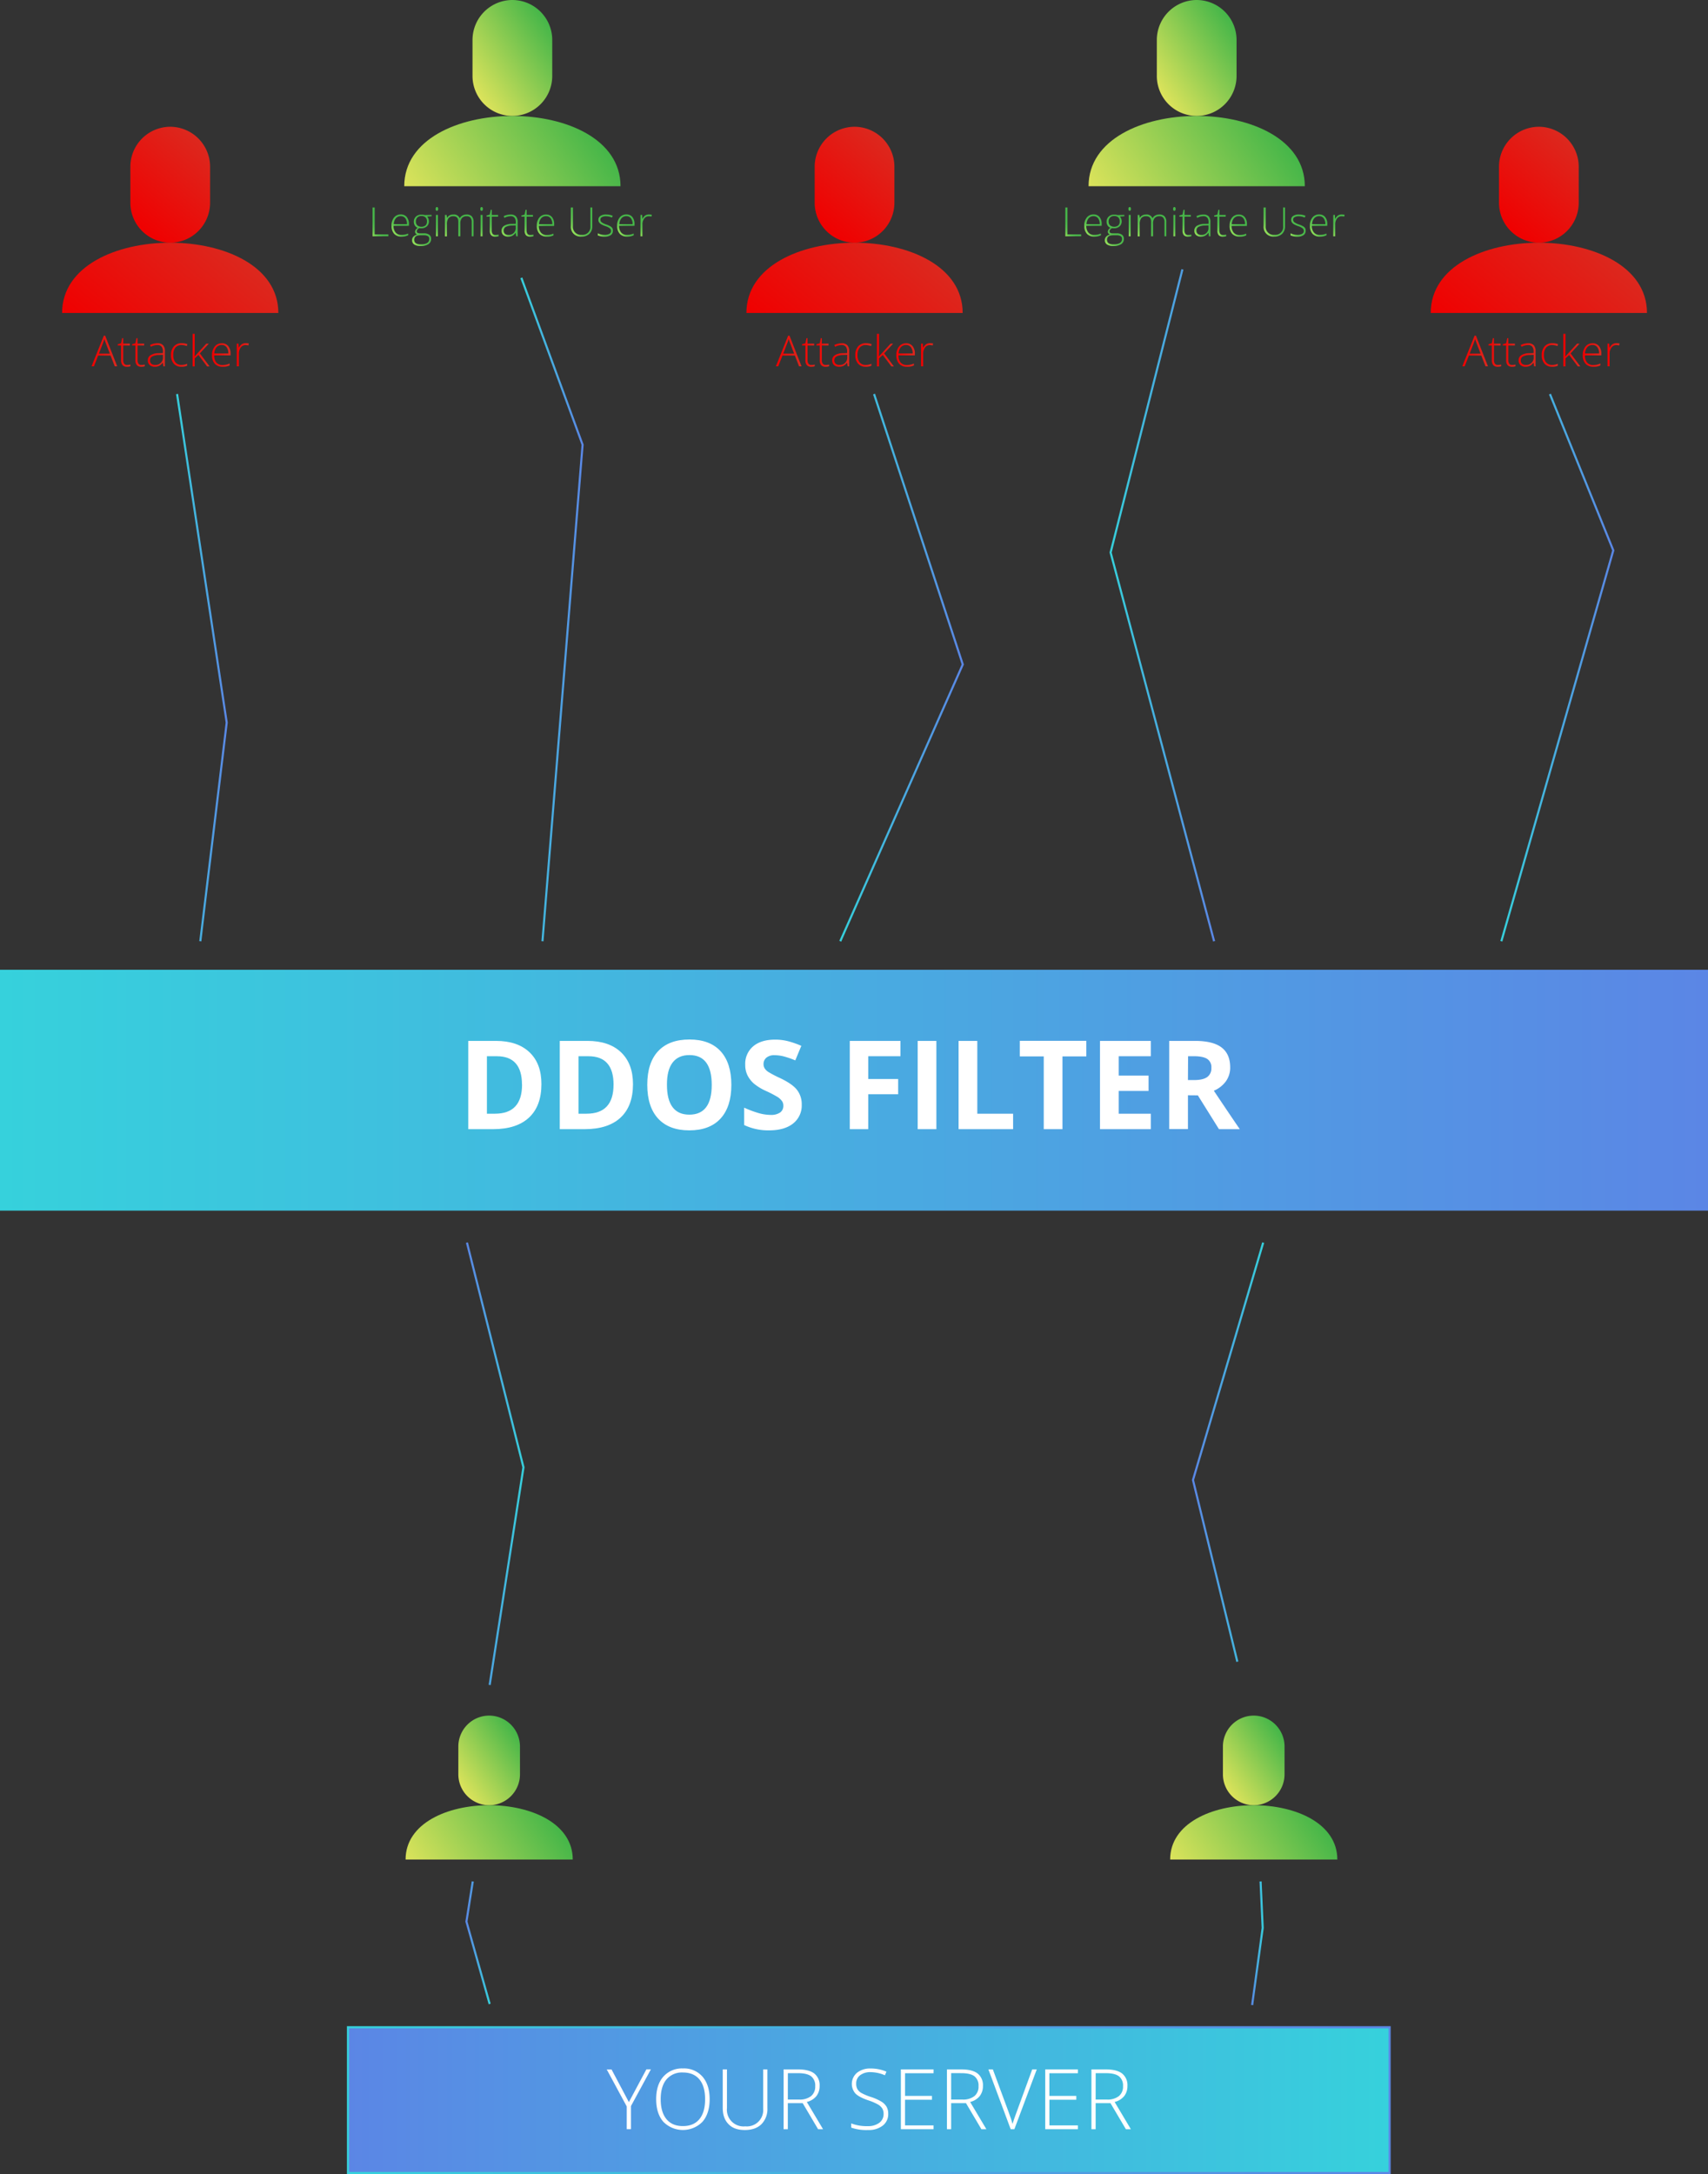 <svg id="Ebene_1" data-name="Ebene 1" xmlns="http://www.w3.org/2000/svg" xmlns:xlink="http://www.w3.org/1999/xlink" viewBox="0 0 808.68 1029"><rect x="0" y="0" width="808.68" height="1029" fill="#333333" stroke="none"/><defs><style>.cls-1{fill:url(#Unbenannter_Verlauf_7);}.cls-2{fill:url(#Unbenannter_Verlauf_7-2);}.cls-3{fill:url(#Unbenannter_Verlauf_7-3);}.cls-4{fill:url(#Unbenannter_Verlauf_7-4);}.cls-5{fill:url(#Unbenannter_Verlauf_7-5);}.cls-6{fill:url(#Unbenannter_Verlauf_7-6);}.cls-7{fill:url(#Unbenannter_Verlauf_10);}.cls-8{fill:url(#Unbenannter_Verlauf_10-2);}.cls-9{fill:url(#Unbenannter_Verlauf_10-3);}.cls-10{fill:url(#Unbenannter_Verlauf_10-4);}.cls-11,.cls-12,.cls-13,.cls-14,.cls-15,.cls-18,.cls-19,.cls-25,.cls-26{fill:none;}.cls-11,.cls-12,.cls-13,.cls-14,.cls-15,.cls-16,.cls-18,.cls-19,.cls-20,.cls-25,.cls-26{stroke-miterlimit:10;}.cls-11{stroke:url(#Unbenannter_Verlauf_14);}.cls-12{stroke:url(#Unbenannter_Verlauf_14-2);}.cls-13{stroke:url(#Unbenannter_Verlauf_14-3);}.cls-14{stroke:url(#Unbenannter_Verlauf_14-4);}.cls-15{stroke:url(#Unbenannter_Verlauf_14-5);}.cls-16{fill:url(#Unbenannter_Verlauf_14-6);stroke:url(#Unbenannter_Verlauf_14-7);}.cls-17{fill:#fff;}.cls-18{stroke:url(#Unbenannter_Verlauf_14-8);}.cls-19{stroke:url(#Unbenannter_Verlauf_14-9);}.cls-20{fill:url(#Unbenannter_Verlauf_14-10);stroke:url(#Unbenannter_Verlauf_14-11);}.cls-21{fill:url(#Unbenannter_Verlauf_10-5);}.cls-22{fill:url(#Unbenannter_Verlauf_10-6);}.cls-23{fill:url(#Unbenannter_Verlauf_10-7);}.cls-24{fill:url(#Unbenannter_Verlauf_10-8);}.cls-25{stroke:url(#Unbenannter_Verlauf_14-12);}.cls-26{stroke:url(#Unbenannter_Verlauf_14-13);}.cls-27{fill:url(#Unbenannter_Verlauf_31);}.cls-28{fill:url(#Unbenannter_Verlauf_31-2);}.cls-29{fill:url(#Unbenannter_Verlauf_31-3);}.cls-30{fill:url(#Unbenannter_Verlauf_31-4);}.cls-31{fill:url(#Unbenannter_Verlauf_31-5);}.cls-32{fill:url(#Unbenannter_Verlauf_31-6);}.cls-33{fill:url(#Unbenannter_Verlauf_31-7);}.cls-34{fill:url(#Unbenannter_Verlauf_31-8);}.cls-35{fill:url(#Unbenannter_Verlauf_31-9);}.cls-36{fill:url(#Unbenannter_Verlauf_31-10);}.cls-37{fill:url(#Unbenannter_Verlauf_31-11);}.cls-38{fill:url(#Unbenannter_Verlauf_31-12);}.cls-39{fill:url(#Unbenannter_Verlauf_31-13);}.cls-40{fill:url(#Unbenannter_Verlauf_31-14);}.cls-41{fill:url(#Unbenannter_Verlauf_31-15);}.cls-42{fill:url(#Unbenannter_Verlauf_31-16);}.cls-43{fill:url(#Unbenannter_Verlauf_31-17);}.cls-44{fill:url(#Unbenannter_Verlauf_31-18);}.cls-45{fill:url(#Unbenannter_Verlauf_31-19);}.cls-46{fill:url(#Unbenannter_Verlauf_31-20);}.cls-47{fill:url(#Unbenannter_Verlauf_31-21);}.cls-48{fill:url(#Unbenannter_Verlauf_31-22);}.cls-49{fill:url(#Unbenannter_Verlauf_31-23);}.cls-50{fill:url(#Unbenannter_Verlauf_31-24);}.cls-51{fill:url(#Unbenannter_Verlauf_31-25);}.cls-52{fill:url(#Unbenannter_Verlauf_31-26);}.cls-53{fill:url(#Unbenannter_Verlauf_31-27);}.cls-54{fill:url(#Unbenannter_Verlauf_31-28);}.cls-55{fill:url(#Unbenannter_Verlauf_7-7);}.cls-56{fill:url(#Unbenannter_Verlauf_7-8);}.cls-57{fill:url(#Unbenannter_Verlauf_7-9);}.cls-58{fill:url(#Unbenannter_Verlauf_7-10);}.cls-59{fill:url(#Unbenannter_Verlauf_7-11);}.cls-60{fill:url(#Unbenannter_Verlauf_7-12);}.cls-61{fill:url(#Unbenannter_Verlauf_7-13);}.cls-62{fill:url(#Unbenannter_Verlauf_7-14);}.cls-63{fill:url(#Unbenannter_Verlauf_7-15);}.cls-64{fill:url(#Unbenannter_Verlauf_7-16);}.cls-65{fill:url(#Unbenannter_Verlauf_7-17);}.cls-66{fill:url(#Unbenannter_Verlauf_7-18);}.cls-67{fill:url(#Unbenannter_Verlauf_7-19);}.cls-68{fill:url(#Unbenannter_Verlauf_7-20);}.cls-69{fill:url(#Unbenannter_Verlauf_7-21);}.cls-70{fill:url(#Unbenannter_Verlauf_7-22);}.cls-71{fill:url(#Unbenannter_Verlauf_7-23);}.cls-72{fill:url(#Unbenannter_Verlauf_7-24);}.cls-73{fill:url(#Unbenannter_Verlauf_7-25);}.cls-74{fill:url(#Unbenannter_Verlauf_7-26);}.cls-75{fill:url(#Unbenannter_Verlauf_7-27);}.cls-76{fill:url(#Unbenannter_Verlauf_7-28);}.cls-77{fill:url(#Unbenannter_Verlauf_7-29);}.cls-78{fill:url(#Unbenannter_Verlauf_7-30);}</style><linearGradient id="Unbenannter_Verlauf_7" x1="63.92" y1="106.91" x2="96.59" y2="67.97" gradientUnits="userSpaceOnUse"><stop offset="0" stop-color="#f00000"/><stop offset="1" stop-color="#dc281e"/></linearGradient><linearGradient id="Unbenannter_Verlauf_7-2" x1="56.76" y1="171.37" x2="105.14" y2="113.7" xlink:href="#Unbenannter_Verlauf_7"/><linearGradient id="Unbenannter_Verlauf_7-3" x1="387.92" y1="106.91" x2="420.59" y2="67.97" xlink:href="#Unbenannter_Verlauf_7"/><linearGradient id="Unbenannter_Verlauf_7-4" x1="380.76" y1="171.37" x2="429.14" y2="113.7" xlink:href="#Unbenannter_Verlauf_7"/><linearGradient id="Unbenannter_Verlauf_7-5" x1="711.92" y1="106.91" x2="744.59" y2="67.97" xlink:href="#Unbenannter_Verlauf_7"/><linearGradient id="Unbenannter_Verlauf_7-6" x1="704.76" y1="171.37" x2="753.14" y2="113.7" xlink:href="#Unbenannter_Verlauf_7"/><linearGradient id="Unbenannter_Verlauf_10" x1="222.79" y1="41.07" x2="261.73" y2="13.81" gradientUnits="userSpaceOnUse"><stop offset="0" stop-color="#dce35b"/><stop offset="1" stop-color="#45b649"/></linearGradient><linearGradient id="Unbenannter_Verlauf_10-2" x1="204.63" y1="107.51" x2="277.22" y2="56.68" xlink:href="#Unbenannter_Verlauf_10"/><linearGradient id="Unbenannter_Verlauf_10-3" x1="546.79" y1="41.07" x2="585.73" y2="13.81" xlink:href="#Unbenannter_Verlauf_10"/><linearGradient id="Unbenannter_Verlauf_10-4" x1="528.63" y1="107.51" x2="601.22" y2="56.68" xlink:href="#Unbenannter_Verlauf_10"/><linearGradient id="Unbenannter_Verlauf_14" x1="83.35" y1="315.99" x2="107.85" y2="315.99" gradientUnits="userSpaceOnUse"><stop offset="0" stop-color="#36d1dc"/><stop offset="1" stop-color="#5b86e5"/></linearGradient><linearGradient id="Unbenannter_Verlauf_14-2" x1="246.37" y1="288.43" x2="276.35" y2="288.43" xlink:href="#Unbenannter_Verlauf_14"/><linearGradient id="Unbenannter_Verlauf_14-3" x1="397.39" y1="316.02" x2="456.38" y2="316.02" xlink:href="#Unbenannter_Verlauf_14"/><linearGradient id="Unbenannter_Verlauf_14-4" x1="525.33" y1="286.5" x2="575.33" y2="286.5" xlink:href="#Unbenannter_Verlauf_14"/><linearGradient id="Unbenannter_Verlauf_14-5" x1="710.36" y1="315.97" x2="764.37" y2="315.97" xlink:href="#Unbenannter_Verlauf_14"/><linearGradient id="Unbenannter_Verlauf_14-6" x1="0.5" y1="516" x2="808.18" y2="516" xlink:href="#Unbenannter_Verlauf_14"/><linearGradient id="Unbenannter_Verlauf_14-7" x1="0" y1="516" x2="808.68" y2="516" xlink:href="#Unbenannter_Verlauf_14"/><linearGradient id="Unbenannter_Verlauf_14-8" x1="-171.22" y1="687.31" x2="-136.98" y2="687.31" gradientTransform="matrix(-1, 0, 0, 1, 427.34, 0)" xlink:href="#Unbenannter_Verlauf_14"/><linearGradient id="Unbenannter_Verlauf_14-9" x1="572.99" y1="692.79" x2="600.74" y2="692.79" gradientTransform="matrix(-1, 0, 0, 1, 821.34, 0)" xlink:href="#Unbenannter_Verlauf_14"/><linearGradient id="Unbenannter_Verlauf_14-10" x1="657.94" y1="994" x2="164.75" y2="994" xlink:href="#Unbenannter_Verlauf_14"/><linearGradient id="Unbenannter_Verlauf_14-11" x1="164.25" y1="994" x2="658.44" y2="994" xlink:href="#Unbenannter_Verlauf_14"/><linearGradient id="Unbenannter_Verlauf_10-5" x1="216.21" y1="843.75" x2="246.31" y2="822.67" xlink:href="#Unbenannter_Verlauf_10"/><linearGradient id="Unbenannter_Verlauf_10-6" x1="202.17" y1="895.11" x2="258.29" y2="855.82" xlink:href="#Unbenannter_Verlauf_10"/><linearGradient id="Unbenannter_Verlauf_10-7" x1="578.21" y1="843.75" x2="608.31" y2="822.67" xlink:href="#Unbenannter_Verlauf_10"/><linearGradient id="Unbenannter_Verlauf_10-8" x1="564.17" y1="895.11" x2="620.29" y2="855.82" xlink:href="#Unbenannter_Verlauf_10"/><linearGradient id="Unbenannter_Verlauf_14-12" x1="589.02" y1="919.53" x2="601.01" y2="919.53" gradientTransform="matrix(-1, 0, 0, 1, 821.34, 0)" xlink:href="#Unbenannter_Verlauf_14"/><linearGradient id="Unbenannter_Verlauf_14-13" x1="223" y1="919.77" x2="229" y2="919.77" gradientTransform="matrix(-1, 0, 0, 1, 821.34, 0)" xlink:href="#Unbenannter_Verlauf_14"/><linearGradient id="Unbenannter_Verlauf_31" x1="174.09" y1="109.01" x2="181.13" y2="104.08" gradientUnits="userSpaceOnUse"><stop offset="0" stop-color="#9ae35b"/><stop offset="0.07" stop-color="#82d656"/><stop offset="0.16" stop-color="#6ccb51"/><stop offset="0.27" stop-color="#5ac14e"/><stop offset="0.4" stop-color="#4ebb4b"/><stop offset="0.57" stop-color="#47b749"/><stop offset="1" stop-color="#45b649"/></linearGradient><linearGradient id="Unbenannter_Verlauf_31-2" x1="185.64" y1="109.82" x2="193.41" y2="104.38" xlink:href="#Unbenannter_Verlauf_31"/><linearGradient id="Unbenannter_Verlauf_31-3" x1="193.79" y1="113" x2="205.94" y2="104.5" xlink:href="#Unbenannter_Verlauf_31"/><linearGradient id="Unbenannter_Verlauf_31-4" x1="203.01" y1="107.47" x2="210.01" y2="102.57" xlink:href="#Unbenannter_Verlauf_31"/><linearGradient id="Unbenannter_Verlauf_31-5" x1="210.23" y1="111.62" x2="223.23" y2="102.52" xlink:href="#Unbenannter_Verlauf_31"/><linearGradient id="Unbenannter_Verlauf_31-6" x1="224.16" y1="107.47" x2="231.16" y2="102.57" xlink:href="#Unbenannter_Verlauf_31"/><linearGradient id="Unbenannter_Verlauf_31-7" x1="230.03" y1="108.22" x2="236.75" y2="103.52" xlink:href="#Unbenannter_Verlauf_31"/><linearGradient id="Unbenannter_Verlauf_31-8" x1="237.1" y1="110.11" x2="245.32" y2="104.35" xlink:href="#Unbenannter_Verlauf_31"/><linearGradient id="Unbenannter_Verlauf_31-9" x1="246.53" y1="108.22" x2="253.24" y2="103.52" xlink:href="#Unbenannter_Verlauf_31"/><linearGradient id="Unbenannter_Verlauf_31-10" x1="254.44" y1="109.82" x2="262.21" y2="104.38" xlink:href="#Unbenannter_Verlauf_31"/><linearGradient id="Unbenannter_Verlauf_31-11" x1="269.29" y1="108.01" x2="281.14" y2="99.71" xlink:href="#Unbenannter_Verlauf_31"/><linearGradient id="Unbenannter_Verlauf_31-12" x1="281.67" y1="109.99" x2="290.71" y2="103.66" xlink:href="#Unbenannter_Verlauf_31"/><linearGradient id="Unbenannter_Verlauf_31-13" x1="292.47" y1="109.82" x2="300.24" y2="104.38" xlink:href="#Unbenannter_Verlauf_31"/><linearGradient id="Unbenannter_Verlauf_31-14" x1="300.69" y1="108.65" x2="309.07" y2="102.78" xlink:href="#Unbenannter_Verlauf_31"/><linearGradient id="Unbenannter_Verlauf_31-15" x1="502.09" y1="109.01" x2="509.13" y2="104.08" xlink:href="#Unbenannter_Verlauf_31"/><linearGradient id="Unbenannter_Verlauf_31-16" x1="513.64" y1="109.82" x2="521.41" y2="104.38" xlink:href="#Unbenannter_Verlauf_31"/><linearGradient id="Unbenannter_Verlauf_31-17" x1="521.79" y1="113" x2="533.94" y2="104.5" xlink:href="#Unbenannter_Verlauf_31"/><linearGradient id="Unbenannter_Verlauf_31-18" x1="531.01" y1="107.47" x2="538.01" y2="102.57" xlink:href="#Unbenannter_Verlauf_31"/><linearGradient id="Unbenannter_Verlauf_31-19" x1="538.23" y1="111.62" x2="551.23" y2="102.52" xlink:href="#Unbenannter_Verlauf_31"/><linearGradient id="Unbenannter_Verlauf_31-20" x1="552.16" y1="107.47" x2="559.16" y2="102.57" xlink:href="#Unbenannter_Verlauf_31"/><linearGradient id="Unbenannter_Verlauf_31-21" x1="558.03" y1="108.22" x2="564.75" y2="103.52" xlink:href="#Unbenannter_Verlauf_31"/><linearGradient id="Unbenannter_Verlauf_31-22" x1="565.1" y1="110.11" x2="573.32" y2="104.35" xlink:href="#Unbenannter_Verlauf_31"/><linearGradient id="Unbenannter_Verlauf_31-23" x1="574.53" y1="108.22" x2="581.24" y2="103.52" xlink:href="#Unbenannter_Verlauf_31"/><linearGradient id="Unbenannter_Verlauf_31-24" x1="582.44" y1="109.82" x2="590.21" y2="104.38" xlink:href="#Unbenannter_Verlauf_31"/><linearGradient id="Unbenannter_Verlauf_31-25" x1="597.29" y1="108.01" x2="609.14" y2="99.71" xlink:href="#Unbenannter_Verlauf_31"/><linearGradient id="Unbenannter_Verlauf_31-26" x1="609.67" y1="109.99" x2="618.71" y2="103.66" xlink:href="#Unbenannter_Verlauf_31"/><linearGradient id="Unbenannter_Verlauf_31-27" x1="620.47" y1="109.82" x2="628.24" y2="104.38" xlink:href="#Unbenannter_Verlauf_31"/><linearGradient id="Unbenannter_Verlauf_31-28" x1="628.69" y1="108.65" x2="637.07" y2="102.78" xlink:href="#Unbenannter_Verlauf_31"/><linearGradient id="Unbenannter_Verlauf_7-7" x1="367" y1="166.13" x2="379.15" y2="166.13" xlink:href="#Unbenannter_Verlauf_7"/><linearGradient id="Unbenannter_Verlauf_7-8" x1="379.4" y1="166.81" x2="385.41" y2="166.81" xlink:href="#Unbenannter_Verlauf_7"/><linearGradient id="Unbenannter_Verlauf_7-9" x1="386.19" y1="166.81" x2="392.2" y2="166.81" xlink:href="#Unbenannter_Verlauf_7"/><linearGradient id="Unbenannter_Verlauf_7-10" x1="393.69" y1="168.02" x2="401.77" y2="168.02" xlink:href="#Unbenannter_Verlauf_7"/><linearGradient id="Unbenannter_Verlauf_7-11" x1="404.63" y1="168.01" x2="412.36" y2="168.01" xlink:href="#Unbenannter_Verlauf_7"/><linearGradient id="Unbenannter_Verlauf_7-12" x1="414.88" y1="165.69" x2="422.88" y2="165.69" xlink:href="#Unbenannter_Verlauf_7"/><linearGradient id="Unbenannter_Verlauf_7-13" x1="424.05" y1="168.01" x2="432.82" y2="168.01" xlink:href="#Unbenannter_Verlauf_7"/><linearGradient id="Unbenannter_Verlauf_7-14" x1="435.79" y1="167.91" x2="441.49" y2="167.91" xlink:href="#Unbenannter_Verlauf_7"/><linearGradient id="Unbenannter_Verlauf_7-15" x1="43" y1="166.13" x2="55.15" y2="166.13" xlink:href="#Unbenannter_Verlauf_7"/><linearGradient id="Unbenannter_Verlauf_7-16" x1="55.4" y1="166.81" x2="61.41" y2="166.81" xlink:href="#Unbenannter_Verlauf_7"/><linearGradient id="Unbenannter_Verlauf_7-17" x1="62.19" y1="166.81" x2="68.2" y2="166.81" xlink:href="#Unbenannter_Verlauf_7"/><linearGradient id="Unbenannter_Verlauf_7-18" x1="69.69" y1="168.02" x2="77.77" y2="168.02" xlink:href="#Unbenannter_Verlauf_7"/><linearGradient id="Unbenannter_Verlauf_7-19" x1="80.63" y1="168.01" x2="88.36" y2="168.01" xlink:href="#Unbenannter_Verlauf_7"/><linearGradient id="Unbenannter_Verlauf_7-20" x1="90.88" y1="165.69" x2="98.88" y2="165.69" xlink:href="#Unbenannter_Verlauf_7"/><linearGradient id="Unbenannter_Verlauf_7-21" x1="100.05" y1="168.01" x2="108.82" y2="168.01" xlink:href="#Unbenannter_Verlauf_7"/><linearGradient id="Unbenannter_Verlauf_7-22" x1="111.79" y1="167.91" x2="117.49" y2="167.91" xlink:href="#Unbenannter_Verlauf_7"/><linearGradient id="Unbenannter_Verlauf_7-23" x1="692" y1="166.13" x2="704.15" y2="166.13" xlink:href="#Unbenannter_Verlauf_7"/><linearGradient id="Unbenannter_Verlauf_7-24" x1="704.4" y1="166.81" x2="710.41" y2="166.81" xlink:href="#Unbenannter_Verlauf_7"/><linearGradient id="Unbenannter_Verlauf_7-25" x1="711.19" y1="166.81" x2="717.2" y2="166.81" xlink:href="#Unbenannter_Verlauf_7"/><linearGradient id="Unbenannter_Verlauf_7-26" x1="718.69" y1="168.02" x2="726.77" y2="168.02" xlink:href="#Unbenannter_Verlauf_7"/><linearGradient id="Unbenannter_Verlauf_7-27" x1="729.63" y1="168.01" x2="737.36" y2="168.01" xlink:href="#Unbenannter_Verlauf_7"/><linearGradient id="Unbenannter_Verlauf_7-28" x1="739.88" y1="165.69" x2="747.88" y2="165.69" xlink:href="#Unbenannter_Verlauf_7"/><linearGradient id="Unbenannter_Verlauf_7-29" x1="749.05" y1="168.01" x2="757.82" y2="168.01" xlink:href="#Unbenannter_Verlauf_7"/><linearGradient id="Unbenannter_Verlauf_7-30" x1="760.79" y1="167.91" x2="766.49" y2="167.91" xlink:href="#Unbenannter_Verlauf_7"/></defs><title>ddos</title><g id="Icons"><path class="cls-1" d="M80.26,114.88h0A18.93,18.93,0,0,1,61.38,96V78.87A18.93,18.93,0,0,1,80.26,60h0A18.93,18.93,0,0,1,99.13,78.87V96A18.93,18.93,0,0,1,80.26,114.88Z" transform="translate(0.34)"/><path class="cls-2" d="M131.45,148.13c0-44.34-102.39-44.34-102.39,0Z" transform="translate(0.34)"/></g><g id="Icons-2" data-name="Icons"><path class="cls-3" d="M404.26,114.88h0A18.93,18.93,0,0,1,385.38,96V78.87A18.93,18.93,0,0,1,404.26,60h0a18.93,18.93,0,0,1,18.87,18.87V96A18.93,18.93,0,0,1,404.26,114.88Z" transform="translate(0.34)"/><path class="cls-4" d="M455.45,148.13c0-44.34-102.39-44.34-102.39,0Z" transform="translate(0.34)"/></g><g id="Icons-3" data-name="Icons"><path class="cls-5" d="M728.26,114.88h0A18.93,18.93,0,0,1,709.38,96V78.87A18.93,18.93,0,0,1,728.26,60h0a18.93,18.93,0,0,1,18.87,18.87V96A18.93,18.93,0,0,1,728.26,114.88Z" transform="translate(0.34)"/><path class="cls-6" d="M779.45,148.13c0-44.34-102.39-44.34-102.39,0Z" transform="translate(0.34)"/></g><g id="Icons-4" data-name="Icons"><path class="cls-7" d="M242.26,54.88h0A18.93,18.93,0,0,1,223.38,36V18.87A18.93,18.93,0,0,1,242.26,0h0a18.93,18.93,0,0,1,18.87,18.87V36A18.93,18.93,0,0,1,242.26,54.88Z" transform="translate(0.34)"/><path class="cls-8" d="M293.45,88.13c0-44.34-102.39-44.34-102.39,0Z" transform="translate(0.34)"/></g><g id="Icons-5" data-name="Icons"><path class="cls-9" d="M566.26,54.88h0A18.93,18.93,0,0,1,547.38,36V18.87A18.93,18.93,0,0,1,566.26,0h0a18.93,18.93,0,0,1,18.87,18.87V36A18.93,18.93,0,0,1,566.26,54.88Z" transform="translate(0.34)"/><path class="cls-10" d="M617.45,88.13c0-44.34-102.39-44.34-102.39,0Z" transform="translate(0.34)"/></g><polyline class="cls-11" points="83.84 186.5 107.34 342 94.84 445.5"/><polyline class="cls-12" points="246.84 131.5 275.84 210.5 256.84 445.5"/><polyline class="cls-13" points="413.84 186.5 455.84 314.5 397.84 445.5"/><polyline class="cls-14" points="559.84 127.5 525.84 261.5 574.84 445.5"/><polyline class="cls-15" points="733.84 186.5 763.84 260.5 710.84 445.5"/><rect class="cls-16" x="0.5" y="459.5" width="807.68" height="113"/><path class="cls-17" d="M256,513.15q0,10.32-5.87,15.8t-17,5.49H221.37V492.66h13.12q10.23,0,15.89,5.4T256,513.15Zm-9.2.23q0-13.46-11.89-13.46h-4.71v27.2H234Q246.83,527.12,246.83,513.37Z" transform="translate(0.34)"/><path class="cls-17" d="M299.36,513.15q0,10.32-5.87,15.8t-17,5.49H264.69V492.66h13.12q10.23,0,15.89,5.4T299.36,513.15Zm-9.2.23q0-13.46-11.89-13.46h-4.71v27.2h3.8Q290.15,527.12,290.15,513.37Z" transform="translate(0.34)"/><path class="cls-17" d="M345.93,513.49q0,10.37-5.14,15.95T326,535q-9.6,0-14.74-5.57t-5.14-16q0-10.43,5.16-15.93T326.1,492q9.63,0,14.73,5.54T345.93,513.49Zm-30.49,0q0,7,2.66,10.54t7.94,3.54q10.6,0,10.6-14.09T326.1,499.37q-5.29,0-8,3.56T315.44,513.49Z" transform="translate(0.34)"/><path class="cls-17" d="M379.25,522.83a10.8,10.8,0,0,1-4.07,8.92Q371.11,535,363.85,535A26.61,26.61,0,0,1,352,532.49v-8.23a48.72,48.72,0,0,0,7.16,2.66,21.18,21.18,0,0,0,5.36.77,7.62,7.62,0,0,0,4.47-1.11,3.81,3.81,0,0,0,1.56-3.31,3.66,3.66,0,0,0-.69-2.19,7.67,7.67,0,0,0-2-1.84,51.81,51.81,0,0,0-5.42-2.83,25.65,25.65,0,0,1-5.74-3.46,13,13,0,0,1-3.06-3.86,11,11,0,0,1-1.14-5.14,10.8,10.8,0,0,1,3.76-8.72q3.76-3.17,10.39-3.17a24.53,24.53,0,0,1,6.22.77,42.74,42.74,0,0,1,6.19,2.17l-2.86,6.89a41.81,41.81,0,0,0-5.53-1.91,17.8,17.8,0,0,0-4.3-.54,5.69,5.69,0,0,0-3.86,1.17,3.86,3.86,0,0,0-1.34,3.06,3.78,3.78,0,0,0,.54,2,6,6,0,0,0,1.73,1.69,53.37,53.37,0,0,0,5.62,2.93q5.86,2.8,8,5.62A11,11,0,0,1,379.25,522.83Z" transform="translate(0.34)"/><path class="cls-17" d="M410.74,534.43H402V492.66H426v7.26H410.74v10.77h14.17v7.23H410.74Z" transform="translate(0.34)"/><path class="cls-17" d="M434.15,534.43V492.66H443v41.78Z" transform="translate(0.34)"/><path class="cls-17" d="M453.52,534.43V492.66h8.86v34.46h16.95v7.32Z" transform="translate(0.34)"/><path class="cls-17" d="M502.7,534.43h-8.86V500H482.5v-7.37H514V500H502.7Z" transform="translate(0.34)"/><path class="cls-17" d="M544.53,534.43H520.47V492.66h24.06v7.26h-15.2v9.17h14.14v7.26H529.33v10.77h15.2Z" transform="translate(0.34)"/><path class="cls-17" d="M562.11,518.4v16h-8.86V492.66h12.17q8.52,0,12.6,3.1t4.09,9.42a11.08,11.08,0,0,1-2,6.56,13.42,13.42,0,0,1-5.74,4.5q9.43,14.09,12.29,18.2H576.8l-10-16Zm0-7.2H565q4.2,0,6.2-1.4a5,5,0,0,0,2-4.4,4.57,4.57,0,0,0-2-4.23q-2-1.26-6.33-1.26h-2.69Z" transform="translate(0.34)"/><polyline class="cls-18" points="598.08 588.13 564.84 700.5 585.84 786.5"/><polyline class="cls-19" points="221.08 588.13 247.84 694.5 231.84 797.5"/><rect class="cls-20" x="164.75" y="959.5" width="493.19" height="69"/><path class="cls-17" d="M297.41,994.94l8.29-15.5h2.13l-9.43,17.37v10.94h-2V997l-9.47-17.53h2.27Z" transform="translate(0.34)"/><path class="cls-17" d="M335.65,993.57q0,6.74-3.37,10.66a13,13,0,0,1-18.58,0q-3.37-3.92-3.37-10.7t3.4-10.64A11.71,11.71,0,0,1,323,979a11.58,11.58,0,0,1,9.28,3.9Q335.65,986.81,335.65,993.57Zm-23.17,0q0,6.08,2.71,9.4t7.79,3.32q5.11,0,7.82-3.29t2.7-9.43q0-6.12-2.7-9.38T323,980.92a9.57,9.57,0,0,0-7.8,3.29Q312.48,987.5,312.48,993.57Z" transform="translate(0.34)"/><path class="cls-17" d="M363,979.45v18.32a10.15,10.15,0,0,1-2.83,7.63q-2.83,2.75-7.88,2.75t-7.68-2.76q-2.76-2.76-2.76-7.7V979.45h2v18.32a7.89,7.89,0,0,0,8.68,8.64A7.75,7.75,0,0,0,361,998V979.45Z" transform="translate(0.34)"/><path class="cls-17" d="M372.67,995.43v12.34h-2V979.45h6.74q5.27,0,7.79,1.95a7,7,0,0,1,2.52,5.86,7.66,7.66,0,0,1-1.5,4.8,8.35,8.35,0,0,1-4.56,2.81l7.69,12.9H387l-7.3-12.34Zm0-1.7h5.4a8.62,8.62,0,0,0,5.56-1.6,5.71,5.71,0,0,0,2-4.72,5.53,5.53,0,0,0-1.94-4.71q-1.94-1.47-6.31-1.47h-4.69Z" transform="translate(0.34)"/><path class="cls-17" d="M420.2,1000.46a6.8,6.8,0,0,1-2.61,5.62,10.8,10.8,0,0,1-6.92,2.07,21.69,21.69,0,0,1-8-1.14v-2a20.14,20.14,0,0,0,7.81,1.3,8.75,8.75,0,0,0,5.53-1.6,5.07,5.07,0,0,0,2-4.19,4.84,4.84,0,0,0-.68-2.66,6.19,6.19,0,0,0-2.21-1.93,27.23,27.23,0,0,0-4.49-1.88q-4.34-1.49-6-3.23a6.91,6.91,0,0,1,.83-9.8,9.88,9.88,0,0,1,6.4-2,18.74,18.74,0,0,1,7.5,1.51l-.72,1.7a17.49,17.49,0,0,0-6.74-1.47,7.9,7.9,0,0,0-5,1.45,4.75,4.75,0,0,0-1.86,4,5.18,5.18,0,0,0,.57,2.58,5.25,5.25,0,0,0,1.87,1.81A25.58,25.58,0,0,0,412,992.5a24,24,0,0,1,5,2.22,7.12,7.12,0,0,1,2.43,2.44A6.66,6.66,0,0,1,420.2,1000.46Z" transform="translate(0.34)"/><path class="cls-17" d="M441.66,1007.76H426.19V979.45h15.48v1.82h-13.5V992h12.75v1.82H428.16v12.14h13.5Z" transform="translate(0.34)"/><path class="cls-17" d="M450,995.43v12.34h-2V979.45h6.74q5.27,0,7.79,1.95a7,7,0,0,1,2.52,5.86,7.66,7.66,0,0,1-1.5,4.8,8.35,8.35,0,0,1-4.56,2.81l7.69,12.9h-2.36l-7.3-12.34Zm0-1.7h5.4a8.62,8.62,0,0,0,5.56-1.6,5.71,5.71,0,0,0,2-4.72,5.53,5.53,0,0,0-1.94-4.71q-1.94-1.47-6.31-1.47H450Z" transform="translate(0.34)"/><path class="cls-17" d="M488.38,979.45h2.15l-10.6,28.32h-1.74l-10.56-28.32h2.11l7.13,19.27q1.63,4.36,2.19,6.55.39-1.45,1.53-4.51Z" transform="translate(0.34)"/><path class="cls-17" d="M510,1007.76H494.54V979.45H510v1.82h-13.5V992h12.75v1.82H496.52v12.14H510Z" transform="translate(0.34)"/><path class="cls-17" d="M518.41,995.43v12.34h-2V979.45h6.74q5.27,0,7.79,1.95a7,7,0,0,1,2.52,5.86,7.66,7.66,0,0,1-1.5,4.8,8.35,8.35,0,0,1-4.56,2.81l7.69,12.9h-2.36l-7.3-12.34Zm0-1.7h5.4a8.62,8.62,0,0,0,5.56-1.6,5.71,5.71,0,0,0,2-4.72,5.53,5.53,0,0,0-1.94-4.71q-1.94-1.47-6.31-1.47h-4.69Z" transform="translate(0.34)"/><g id="Icons-6" data-name="Icons"><path class="cls-21" d="M231.26,854.42h0a14.63,14.63,0,0,1-14.59-14.59V826.59A14.63,14.63,0,0,1,231.26,812h0a14.63,14.63,0,0,1,14.59,14.59v13.24A14.63,14.63,0,0,1,231.26,854.42Z" transform="translate(0.34)"/><path class="cls-22" d="M270.84,880.13c0-34.28-79.15-34.28-79.15,0Z" transform="translate(0.34)"/></g><g id="Icons-7" data-name="Icons"><path class="cls-23" d="M593.26,854.42h0a14.63,14.63,0,0,1-14.59-14.59V826.59A14.63,14.63,0,0,1,593.26,812h0a14.63,14.63,0,0,1,14.59,14.59v13.24A14.63,14.63,0,0,1,593.26,854.42Z" transform="translate(0.34)"/><path class="cls-24" d="M632.84,880.13c0-34.28-79.15-34.28-79.15,0Z" transform="translate(0.34)"/></g><polyline class="cls-25" points="223.84 890.5 220.84 909.5 231.84 948.5"/><polyline class="cls-26" points="596.84 890.5 597.84 912.5 592.84 949"/><path class="cls-27" d="M176.06,111.83V98.21h1v12.72h6.49v.89Z" transform="translate(0.34)"/><path class="cls-28" d="M189.71,112a4.41,4.41,0,0,1-3.44-1.36,5.46,5.46,0,0,1-1.23-3.81,5.94,5.94,0,0,1,1.19-3.88,3.94,3.94,0,0,1,3.21-1.46,3.47,3.47,0,0,1,2.82,1.25,5.15,5.15,0,0,1,1,3.39v.75H186a4.79,4.79,0,0,0,1,3.19,3.43,3.43,0,0,0,2.73,1.1,8.48,8.48,0,0,0,1.52-.12,9.24,9.24,0,0,0,1.66-.52v.84a7.41,7.41,0,0,1-1.58.51A8.8,8.8,0,0,1,189.71,112Zm-.27-9.69a3,3,0,0,0-2.35,1,4.54,4.54,0,0,0-1,2.78h6.26a4.42,4.42,0,0,0-.76-2.75A2.52,2.52,0,0,0,189.44,102.33Z" transform="translate(0.34)"/><path class="cls-29" d="M204,101.71v.64l-2.1.13a3.58,3.58,0,0,1,.84,2.29,3.09,3.09,0,0,1-1,2.37,3.68,3.68,0,0,1-2.61.91,5.68,5.68,0,0,1-1-.06,2.41,2.41,0,0,0-.84.68,1.37,1.37,0,0,0-.29.83.77.77,0,0,0,.37.71,2.51,2.51,0,0,0,1.23.22h1.77a4.11,4.11,0,0,1,2.52.67,2.32,2.32,0,0,1,.88,2,2.8,2.8,0,0,1-1.3,2.47,6.63,6.63,0,0,1-3.7.87,5.1,5.1,0,0,1-3-.74,2.36,2.36,0,0,1-1-2,2.43,2.43,0,0,1,.65-1.73,3.35,3.35,0,0,1,1.76-.94,1.78,1.78,0,0,1-.73-.55,1.32,1.32,0,0,1-.27-.82,2.17,2.17,0,0,1,1.29-1.79,2.89,2.89,0,0,1-1.38-1.14,3.25,3.25,0,0,1-.49-1.78,3.21,3.21,0,0,1,1-2.44,3.62,3.62,0,0,1,2.6-.92,4.8,4.8,0,0,1,1.55.2Zm-8.2,11.84q0,2.09,3.1,2.09,4,0,4-2.54a1.47,1.47,0,0,0-.62-1.32,3.8,3.8,0,0,0-2-.41h-1.66Q195.79,111.36,195.79,113.55Zm.77-8.68a2.33,2.33,0,0,0,.71,1.82,3.19,3.19,0,0,0,3.85,0,2.45,2.45,0,0,0,.68-1.86,2.53,2.53,0,0,0-.69-1.94,2.74,2.74,0,0,0-1.94-.65,2.57,2.57,0,0,0-1.9.69A2.61,2.61,0,0,0,196.56,104.86Z" transform="translate(0.34)"/><path class="cls-30" d="M205.93,98.89q0-.89.59-.89a.52.52,0,0,1,.45.23,1.14,1.14,0,0,1,.16.66,1.17,1.17,0,0,1-.16.66.52.52,0,0,1-.45.24Q205.93,99.8,205.93,98.89ZM207,111.83h-.92V101.71H207Z" transform="translate(0.34)"/><path class="cls-31" d="M223,111.83v-6.64a3.31,3.31,0,0,0-.58-2.16,2.19,2.19,0,0,0-1.77-.68,2.89,2.89,0,0,0-2.3.86,4,4,0,0,0-.75,2.69v5.93h-.94v-6.92q0-2.56-2.35-2.56a2.77,2.77,0,0,0-2.32.93,4.83,4.83,0,0,0-.73,3v5.59h-.92V101.71h.76l.2,1.39h.06a2.9,2.9,0,0,1,1.19-1.17,3.55,3.55,0,0,1,1.7-.41,2.91,2.91,0,0,1,3.07,1.8h0a3.44,3.44,0,0,1,1.33-1.33,3.82,3.82,0,0,1,1.9-.47,3.25,3.25,0,0,1,2.49.88,4,4,0,0,1,.83,2.81v6.62Z" transform="translate(0.34)"/><path class="cls-32" d="M227.09,98.89q0-.89.59-.89a.52.52,0,0,1,.45.23,1.14,1.14,0,0,1,.16.66,1.17,1.17,0,0,1-.16.66.52.52,0,0,1-.45.24Q227.09,99.8,227.09,98.89Zm1.05,12.94h-.92V101.71h.92Z" transform="translate(0.34)"/><path class="cls-33" d="M234.2,111.2a6.92,6.92,0,0,0,1.53-.15v.75a4.89,4.89,0,0,1-1.55.22,2.52,2.52,0,0,1-2-.72,3.33,3.33,0,0,1-.64-2.25v-6.54h-1.5V102l1.5-.42.47-2.29h.48v2.45h3v.8h-3v6.41a2.92,2.92,0,0,0,.41,1.72A1.49,1.49,0,0,0,234.2,111.2Z" transform="translate(0.34)"/><path class="cls-34" d="M244.07,111.83l-.23-1.6h-.07a4.81,4.81,0,0,1-1.57,1.38,4.19,4.19,0,0,1-1.9.41,3.3,3.3,0,0,1-2.32-.76,2.73,2.73,0,0,1-.83-2.11,2.61,2.61,0,0,1,1.23-2.3,6.71,6.71,0,0,1,3.57-.87l1.93-.06v-.67a3.44,3.44,0,0,0-.59-2.18,2.28,2.28,0,0,0-1.89-.74,6.32,6.32,0,0,0-2.92.78l-.34-.8a7.72,7.72,0,0,1,3.3-.78,3.29,3.29,0,0,1,2.49.87,3.81,3.81,0,0,1,.82,2.7v6.73Zm-3.73-.65a3.22,3.22,0,0,0,3.49-3.5v-1l-1.77.07a6.69,6.69,0,0,0-3,.67,1.92,1.92,0,0,0-.91,1.76,1.89,1.89,0,0,0,.58,1.48A2.37,2.37,0,0,0,240.34,111.18Z" transform="translate(0.34)"/><path class="cls-35" d="M250.7,111.2a6.92,6.92,0,0,0,1.53-.15v.75a4.89,4.89,0,0,1-1.55.22,2.52,2.52,0,0,1-2-.72,3.33,3.33,0,0,1-.64-2.25v-6.54h-1.5V102l1.5-.42.47-2.29H249v2.45h3v.8h-3v6.41a2.92,2.92,0,0,0,.41,1.72A1.49,1.49,0,0,0,250.7,111.2Z" transform="translate(0.34)"/><path class="cls-36" d="M258.5,112a4.41,4.41,0,0,1-3.44-1.36,5.46,5.46,0,0,1-1.23-3.81A5.94,5.94,0,0,1,255,103a3.94,3.94,0,0,1,3.21-1.46,3.47,3.47,0,0,1,2.82,1.25,5.15,5.15,0,0,1,1,3.39v.75H254.8a4.79,4.79,0,0,0,1,3.19,3.43,3.43,0,0,0,2.73,1.1,8.48,8.48,0,0,0,1.52-.12,9.24,9.24,0,0,0,1.66-.52v.84a7.41,7.41,0,0,1-1.58.51A8.8,8.8,0,0,1,258.5,112Zm-.27-9.69a3,3,0,0,0-2.35,1,4.54,4.54,0,0,0-1,2.78h6.26a4.42,4.42,0,0,0-.76-2.75A2.52,2.52,0,0,0,258.23,102.33Z" transform="translate(0.34)"/><path class="cls-37" d="M280.08,98.21V107a4.88,4.88,0,0,1-1.36,3.67,5.21,5.21,0,0,1-3.79,1.32,4.6,4.6,0,0,1-5-5V98.21h1V107a3.8,3.8,0,0,0,4.17,4.15,3.73,3.73,0,0,0,4.09-4.06v-8.9Z" transform="translate(0.34)"/><path class="cls-38" d="M289.84,109.2a2.41,2.41,0,0,1-1,2.09,5,5,0,0,1-2.93.73,7,7,0,0,1-3.22-.62v-1a7.11,7.11,0,0,0,3.22.76,4.25,4.25,0,0,0,2.28-.5,1.51,1.51,0,0,0,.78-1.33,1.62,1.62,0,0,0-.62-1.29,6.81,6.81,0,0,0-2-1,11.65,11.65,0,0,1-2.13-.95,3,3,0,0,1-.93-.89,2.24,2.24,0,0,1-.31-1.22,2.08,2.08,0,0,1,1-1.8,4.64,4.64,0,0,1,2.67-.66,8,8,0,0,1,3.11.61l-.34.84a7.3,7.3,0,0,0-2.77-.61,4,4,0,0,0-2,.41,1.26,1.26,0,0,0-.73,1.14,1.57,1.57,0,0,0,.56,1.27,7.85,7.85,0,0,0,2.2,1.06,10.85,10.85,0,0,1,2,.89,2.9,2.9,0,0,1,.94.9A2.2,2.2,0,0,1,289.84,109.2Z" transform="translate(0.34)"/><path class="cls-39" d="M296.53,112a4.41,4.41,0,0,1-3.44-1.36,5.46,5.46,0,0,1-1.23-3.81,5.94,5.94,0,0,1,1.19-3.88,3.94,3.94,0,0,1,3.21-1.46,3.47,3.47,0,0,1,2.82,1.25,5.15,5.15,0,0,1,1,3.39v.75h-7.29a4.79,4.79,0,0,0,1,3.19,3.43,3.43,0,0,0,2.73,1.1,8.48,8.48,0,0,0,1.52-.12,9.24,9.24,0,0,0,1.66-.52v.84a7.41,7.41,0,0,1-1.58.51A8.8,8.8,0,0,1,296.53,112Zm-.27-9.69a3,3,0,0,0-2.35,1,4.54,4.54,0,0,0-1,2.78h6.26a4.42,4.42,0,0,0-.76-2.75A2.52,2.52,0,0,0,296.26,102.33Z" transform="translate(0.34)"/><path class="cls-40" d="M306.9,101.51a7.92,7.92,0,0,1,1.38.13l-.18.88a5.39,5.39,0,0,0-1.31-.16,2.55,2.55,0,0,0-2.12,1.1,4.48,4.48,0,0,0-.83,2.78v5.59h-.92V101.71h.78l.09,1.83h.07a4.29,4.29,0,0,1,1.33-1.57A3.12,3.12,0,0,1,306.9,101.51Z" transform="translate(0.34)"/><path class="cls-41" d="M504.06,111.83V98.21h1v12.72h6.49v.89Z" transform="translate(0.34)"/><path class="cls-42" d="M517.71,112a4.41,4.41,0,0,1-3.44-1.36,5.46,5.46,0,0,1-1.23-3.81,5.94,5.94,0,0,1,1.19-3.88,3.94,3.94,0,0,1,3.21-1.46,3.47,3.47,0,0,1,2.82,1.25,5.15,5.15,0,0,1,1,3.39v.75H514a4.79,4.79,0,0,0,1,3.19,3.43,3.43,0,0,0,2.73,1.1,8.48,8.48,0,0,0,1.52-.12,9.24,9.24,0,0,0,1.66-.52v.84a7.41,7.41,0,0,1-1.58.51A8.8,8.8,0,0,1,517.71,112Zm-.27-9.69a3,3,0,0,0-2.35,1,4.54,4.54,0,0,0-1,2.78h6.26a4.42,4.42,0,0,0-.76-2.75A2.52,2.52,0,0,0,517.44,102.33Z" transform="translate(0.34)"/><path class="cls-43" d="M532,101.71v.64l-2.1.13a3.58,3.58,0,0,1,.84,2.29,3.09,3.09,0,0,1-1,2.37,3.68,3.68,0,0,1-2.61.91,5.68,5.68,0,0,1-1-.06,2.41,2.41,0,0,0-.84.68,1.37,1.37,0,0,0-.29.83.77.77,0,0,0,.37.71,2.51,2.51,0,0,0,1.23.22h1.77a4.11,4.11,0,0,1,2.52.67,2.32,2.32,0,0,1,.88,2,2.8,2.8,0,0,1-1.3,2.47,6.63,6.63,0,0,1-3.7.87,5.1,5.1,0,0,1-3-.74,2.36,2.36,0,0,1-1-2,2.43,2.43,0,0,1,.65-1.73,3.35,3.35,0,0,1,1.76-.94,1.78,1.78,0,0,1-.73-.55,1.32,1.32,0,0,1-.27-.82,2.17,2.17,0,0,1,1.29-1.79,2.89,2.89,0,0,1-1.38-1.14,3.25,3.25,0,0,1-.49-1.78,3.21,3.21,0,0,1,1-2.44,3.62,3.62,0,0,1,2.6-.92,4.8,4.8,0,0,1,1.55.2Zm-8.2,11.84q0,2.09,3.1,2.09,4,0,4-2.54a1.47,1.47,0,0,0-.62-1.32,3.8,3.8,0,0,0-2-.41h-1.66Q523.79,111.36,523.79,113.55Zm.77-8.68a2.33,2.33,0,0,0,.71,1.82,3.19,3.19,0,0,0,3.85,0,2.45,2.45,0,0,0,.68-1.86,2.53,2.53,0,0,0-.69-1.94,2.74,2.74,0,0,0-1.94-.65,2.57,2.57,0,0,0-1.9.69A2.61,2.61,0,0,0,524.56,104.86Z" transform="translate(0.34)"/><path class="cls-44" d="M533.93,98.89q0-.89.59-.89a.52.52,0,0,1,.45.23,1.14,1.14,0,0,1,.16.66,1.17,1.17,0,0,1-.16.66.52.52,0,0,1-.45.24Q533.93,99.8,533.93,98.89ZM535,111.83h-.92V101.71H535Z" transform="translate(0.34)"/><path class="cls-45" d="M551,111.83v-6.64a3.31,3.31,0,0,0-.58-2.16,2.19,2.19,0,0,0-1.77-.68,2.89,2.89,0,0,0-2.3.86,4,4,0,0,0-.75,2.69v5.93h-.94v-6.92q0-2.56-2.35-2.56a2.77,2.77,0,0,0-2.32.93,4.83,4.83,0,0,0-.73,3v5.59h-.92V101.71h.76l.2,1.39h.06a2.9,2.9,0,0,1,1.19-1.17,3.55,3.55,0,0,1,1.7-.41,2.91,2.91,0,0,1,3.07,1.8h0a3.44,3.44,0,0,1,1.33-1.33,3.82,3.82,0,0,1,1.9-.47,3.25,3.25,0,0,1,2.49.88,4,4,0,0,1,.83,2.81v6.62Z" transform="translate(0.34)"/><path class="cls-46" d="M555.09,98.89q0-.89.59-.89a.52.52,0,0,1,.45.23,1.14,1.14,0,0,1,.16.66,1.17,1.17,0,0,1-.16.66.52.52,0,0,1-.45.24Q555.09,99.8,555.09,98.89Zm1.05,12.94h-.92V101.71h.92Z" transform="translate(0.34)"/><path class="cls-47" d="M562.2,111.2a6.92,6.92,0,0,0,1.53-.15v.75a4.89,4.89,0,0,1-1.55.22,2.52,2.52,0,0,1-2-.72,3.33,3.33,0,0,1-.64-2.25v-6.54h-1.5V102l1.5-.42.47-2.29h.48v2.45h3v.8h-3v6.41a2.92,2.92,0,0,0,.41,1.72A1.49,1.49,0,0,0,562.2,111.2Z" transform="translate(0.34)"/><path class="cls-48" d="M572.07,111.83l-.23-1.6h-.07a4.81,4.81,0,0,1-1.57,1.38,4.19,4.19,0,0,1-1.9.41,3.3,3.3,0,0,1-2.32-.76,2.73,2.73,0,0,1-.83-2.11,2.61,2.61,0,0,1,1.23-2.3,6.71,6.71,0,0,1,3.57-.87l1.93-.06v-.67a3.44,3.44,0,0,0-.59-2.18,2.28,2.28,0,0,0-1.89-.74,6.32,6.32,0,0,0-2.92.78l-.34-.8a7.72,7.72,0,0,1,3.3-.78,3.29,3.29,0,0,1,2.49.87,3.81,3.81,0,0,1,.82,2.7v6.73Zm-3.73-.65a3.22,3.22,0,0,0,3.49-3.5v-1l-1.77.07a6.69,6.69,0,0,0-3,.67,1.92,1.92,0,0,0-.91,1.76,1.89,1.89,0,0,0,.58,1.48A2.37,2.37,0,0,0,568.34,111.18Z" transform="translate(0.34)"/><path class="cls-49" d="M578.7,111.2a6.92,6.92,0,0,0,1.53-.15v.75a4.89,4.89,0,0,1-1.55.22,2.52,2.52,0,0,1-2-.72,3.33,3.33,0,0,1-.64-2.25v-6.54h-1.5V102l1.5-.42.47-2.29H577v2.45h3v.8h-3v6.41a2.92,2.92,0,0,0,.41,1.72A1.49,1.49,0,0,0,578.7,111.2Z" transform="translate(0.34)"/><path class="cls-50" d="M586.5,112a4.41,4.41,0,0,1-3.44-1.36,5.46,5.46,0,0,1-1.23-3.81A5.94,5.94,0,0,1,583,103a3.94,3.94,0,0,1,3.21-1.46,3.47,3.47,0,0,1,2.82,1.25,5.15,5.15,0,0,1,1,3.39v.75H582.8a4.79,4.79,0,0,0,1,3.19,3.43,3.43,0,0,0,2.73,1.1,8.48,8.48,0,0,0,1.52-.12,9.24,9.24,0,0,0,1.66-.52v.84a7.41,7.41,0,0,1-1.58.51A8.8,8.8,0,0,1,586.5,112Zm-.27-9.69a3,3,0,0,0-2.35,1,4.54,4.54,0,0,0-1,2.78h6.26a4.42,4.42,0,0,0-.76-2.75A2.52,2.52,0,0,0,586.23,102.33Z" transform="translate(0.34)"/><path class="cls-51" d="M608.08,98.21V107a4.88,4.88,0,0,1-1.36,3.67,5.21,5.21,0,0,1-3.79,1.32,4.6,4.6,0,0,1-5-5V98.21h1V107a3.8,3.8,0,0,0,4.17,4.15,3.73,3.73,0,0,0,4.09-4.06v-8.9Z" transform="translate(0.34)"/><path class="cls-52" d="M617.84,109.2a2.41,2.41,0,0,1-1,2.09,5,5,0,0,1-2.93.73,7,7,0,0,1-3.22-.62v-1a7.11,7.11,0,0,0,3.22.76,4.25,4.25,0,0,0,2.28-.5,1.51,1.51,0,0,0,.78-1.33,1.62,1.62,0,0,0-.62-1.29,6.81,6.81,0,0,0-2-1,11.65,11.65,0,0,1-2.13-.95,3,3,0,0,1-.93-.89,2.24,2.24,0,0,1-.31-1.22,2.08,2.08,0,0,1,1-1.8,4.64,4.64,0,0,1,2.67-.66,8,8,0,0,1,3.11.61l-.34.84a7.3,7.3,0,0,0-2.77-.61,4,4,0,0,0-2,.41,1.26,1.26,0,0,0-.73,1.14,1.57,1.57,0,0,0,.56,1.27,7.85,7.85,0,0,0,2.2,1.06,10.85,10.85,0,0,1,2,.89,2.9,2.9,0,0,1,.94.9A2.2,2.2,0,0,1,617.84,109.2Z" transform="translate(0.34)"/><path class="cls-53" d="M624.53,112a4.41,4.41,0,0,1-3.44-1.36,5.46,5.46,0,0,1-1.23-3.81,5.94,5.94,0,0,1,1.19-3.88,3.94,3.94,0,0,1,3.21-1.46,3.47,3.47,0,0,1,2.82,1.25,5.15,5.15,0,0,1,1,3.39v.75h-7.29a4.79,4.79,0,0,0,1,3.19,3.43,3.43,0,0,0,2.73,1.1,8.48,8.48,0,0,0,1.52-.12,9.24,9.24,0,0,0,1.66-.52v.84a7.41,7.41,0,0,1-1.58.51A8.8,8.8,0,0,1,624.53,112Zm-.27-9.69a3,3,0,0,0-2.35,1,4.54,4.54,0,0,0-1,2.78h6.26a4.42,4.42,0,0,0-.76-2.75A2.52,2.52,0,0,0,624.26,102.33Z" transform="translate(0.34)"/><path class="cls-54" d="M634.9,101.51a7.92,7.92,0,0,1,1.38.13l-.18.88a5.39,5.39,0,0,0-1.31-.16,2.55,2.55,0,0,0-2.12,1.1,4.48,4.48,0,0,0-.83,2.78v5.59h-.92V101.71h.78l.09,1.83h.07a4.29,4.29,0,0,1,1.33-1.57A3.12,3.12,0,0,1,634.9,101.51Z" transform="translate(0.34)"/><path class="cls-55" d="M376,168.29h-5.87l-2,5.1H367l5.82-14.52h.64l5.7,14.52H378Zm-5.51-.91h5.17l-2-5.21q-.25-.61-.59-1.7a15.86,15.86,0,0,1-.58,1.72Z" transform="translate(0.34)"/><path class="cls-56" d="M383.79,172.72a7.34,7.34,0,0,0,1.62-.16v.79a5.19,5.19,0,0,1-1.64.24,2.67,2.67,0,0,1-2.1-.76,3.54,3.54,0,0,1-.68-2.39v-6.94H379.4v-.57l1.59-.45.49-2.43h.5v2.6h3.15v.85H382v6.8a3.1,3.1,0,0,0,.44,1.83A1.58,1.58,0,0,0,383.79,172.72Z" transform="translate(0.34)"/><path class="cls-57" d="M390.58,172.72a7.34,7.34,0,0,0,1.62-.16v.79a5.19,5.19,0,0,1-1.64.24,2.67,2.67,0,0,1-2.1-.76,3.54,3.54,0,0,1-.68-2.39v-6.94h-1.59v-.57l1.59-.45.49-2.43h.5v2.6h3.15v.85h-3.15v6.8a3.1,3.1,0,0,0,.44,1.83A1.58,1.58,0,0,0,390.58,172.72Z" transform="translate(0.34)"/><path class="cls-58" d="M401,173.39l-.25-1.7h-.08a5.11,5.11,0,0,1-1.67,1.47,4.45,4.45,0,0,1-2,.43,3.5,3.5,0,0,1-2.46-.81,2.9,2.9,0,0,1-.88-2.24,2.77,2.77,0,0,1,1.31-2.44,7.13,7.13,0,0,1,3.79-.92l2-.06v-.71a3.66,3.66,0,0,0-.62-2.31,2.42,2.42,0,0,0-2-.78,6.72,6.72,0,0,0-3.1.83l-.37-.85a8.19,8.19,0,0,1,3.5-.83,3.49,3.49,0,0,1,2.65.92,4,4,0,0,1,.88,2.87v7.15Zm-4-.69A3.42,3.42,0,0,0,400.8,169v-1.06l-1.88.08a7.1,7.1,0,0,0-3.23.71,2,2,0,0,0-1,1.86,2,2,0,0,0,.62,1.57A2.51,2.51,0,0,0,397.09,172.7Z" transform="translate(0.34)"/><path class="cls-59" d="M409.54,173.59a4.6,4.6,0,0,1-3.61-1.45,5.85,5.85,0,0,1-1.31-4.05,6,6,0,0,1,1.35-4.16,4.76,4.76,0,0,1,3.71-1.49,7.46,7.46,0,0,1,2.67.48l-.27.87a7.84,7.84,0,0,0-2.42-.46,3.68,3.68,0,0,0-3,1.22,5.35,5.35,0,0,0-1,3.52,5.19,5.19,0,0,0,1,3.41,3.49,3.49,0,0,0,2.85,1.23,7,7,0,0,0,2.72-.52v.91A6.16,6.16,0,0,1,409.54,173.59Z" transform="translate(0.34)"/><path class="cls-60" d="M415.83,168.67l5.49-6h1.19l-4.23,4.59,4.6,6.16H421.7L417.61,168l-1.76,1.6v3.83h-1V158h1v7.71l-.07,3Z" transform="translate(0.34)"/><path class="cls-61" d="M429,173.59a4.68,4.68,0,0,1-3.65-1.44,5.8,5.8,0,0,1-1.31-4,6.31,6.31,0,0,1,1.27-4.12,4.18,4.18,0,0,1,3.41-1.55,3.68,3.68,0,0,1,3,1.33,5.47,5.47,0,0,1,1.1,3.6v.79h-7.74a5.08,5.08,0,0,0,1,3.38,3.64,3.64,0,0,0,2.9,1.17,9,9,0,0,0,1.62-.13,9.81,9.81,0,0,0,1.77-.55v.89a7.87,7.87,0,0,1-1.68.54A9.35,9.35,0,0,1,429,173.59Zm-.29-10.29a3.22,3.22,0,0,0-2.49,1,4.83,4.83,0,0,0-1.1,3h6.65a4.69,4.69,0,0,0-.81-2.92A2.68,2.68,0,0,0,428.73,163.3Z" transform="translate(0.34)"/><path class="cls-62" d="M440,162.43a8.41,8.41,0,0,1,1.46.14l-.19.94a5.73,5.73,0,0,0-1.39-.17,2.71,2.71,0,0,0-2.25,1.17,4.76,4.76,0,0,0-.88,2.95v5.93h-1V162.64h.83l.1,1.94h.07a4.56,4.56,0,0,1,1.41-1.67A3.31,3.31,0,0,1,440,162.43Z" transform="translate(0.34)"/><path class="cls-63" d="M52,168.29H46.13l-2,5.1H43l5.82-14.52h.64l5.7,14.52H54Zm-5.51-.91h5.17l-2-5.21q-.25-.61-.59-1.7a15.86,15.86,0,0,1-.58,1.72Z" transform="translate(0.34)"/><path class="cls-64" d="M59.79,172.72a7.34,7.34,0,0,0,1.62-.16v.79a5.19,5.19,0,0,1-1.64.24,2.67,2.67,0,0,1-2.1-.76,3.54,3.54,0,0,1-.68-2.39v-6.94H55.4v-.57l1.59-.45.49-2.43H58v2.6h3.15v.85H58v6.8a3.1,3.1,0,0,0,.44,1.83A1.58,1.58,0,0,0,59.79,172.72Z" transform="translate(0.34)"/><path class="cls-65" d="M66.58,172.72a7.34,7.34,0,0,0,1.62-.16v.79a5.19,5.19,0,0,1-1.64.24,2.67,2.67,0,0,1-2.1-.76,3.54,3.54,0,0,1-.68-2.39v-6.94H62.19v-.57l1.59-.45.49-2.43h.5v2.6h3.15v.85H64.78v6.8a3.1,3.1,0,0,0,.44,1.83A1.58,1.58,0,0,0,66.58,172.72Z" transform="translate(0.34)"/><path class="cls-66" d="M77,173.39l-.25-1.7h-.08a5.11,5.11,0,0,1-1.67,1.47,4.45,4.45,0,0,1-2,.43,3.5,3.5,0,0,1-2.46-.81,2.9,2.9,0,0,1-.88-2.24A2.77,2.77,0,0,1,71,168.09a7.13,7.13,0,0,1,3.79-.92l2-.06v-.71a3.66,3.66,0,0,0-.62-2.31,2.42,2.42,0,0,0-2-.78,6.72,6.72,0,0,0-3.1.83l-.37-.85a8.19,8.19,0,0,1,3.5-.83,3.49,3.49,0,0,1,2.65.92,4,4,0,0,1,.88,2.87v7.15Zm-4-.69A3.42,3.42,0,0,0,76.8,169v-1.06l-1.88.08a7.1,7.1,0,0,0-3.23.71,2,2,0,0,0-1,1.86,2,2,0,0,0,.62,1.57A2.51,2.51,0,0,0,73.09,172.7Z" transform="translate(0.34)"/><path class="cls-67" d="M85.54,173.59a4.6,4.6,0,0,1-3.61-1.45,5.85,5.85,0,0,1-1.31-4.05A6,6,0,0,1,82,163.92a4.76,4.76,0,0,1,3.71-1.49,7.46,7.46,0,0,1,2.67.48l-.27.87a7.84,7.84,0,0,0-2.42-.46,3.68,3.68,0,0,0-3,1.22,5.35,5.35,0,0,0-1,3.52,5.19,5.19,0,0,0,1,3.41,3.49,3.49,0,0,0,2.85,1.23,7,7,0,0,0,2.72-.52v.91A6.16,6.16,0,0,1,85.54,173.59Z" transform="translate(0.34)"/><path class="cls-68" d="M91.83,168.67l5.49-6h1.19l-4.23,4.59,4.6,6.16H97.7L93.61,168l-1.76,1.6v3.83h-1V158h1v7.71l-.07,3Z" transform="translate(0.34)"/><path class="cls-69" d="M105,173.59a4.68,4.68,0,0,1-3.65-1.44,5.8,5.8,0,0,1-1.31-4,6.31,6.31,0,0,1,1.27-4.12,4.18,4.18,0,0,1,3.41-1.55,3.68,3.68,0,0,1,3,1.33,5.47,5.47,0,0,1,1.1,3.6v.79h-7.74a5.08,5.08,0,0,0,1,3.38,3.64,3.64,0,0,0,2.9,1.17,9,9,0,0,0,1.62-.13,9.81,9.81,0,0,0,1.77-.55v.89a7.87,7.87,0,0,1-1.68.54A9.35,9.35,0,0,1,105,173.59Zm-.29-10.29a3.22,3.22,0,0,0-2.49,1,4.83,4.83,0,0,0-1.1,3h6.65a4.69,4.69,0,0,0-.81-2.92A2.68,2.68,0,0,0,104.73,163.3Z" transform="translate(0.34)"/><path class="cls-70" d="M116,162.43a8.41,8.41,0,0,1,1.46.14l-.19.94a5.73,5.73,0,0,0-1.39-.17,2.71,2.71,0,0,0-2.25,1.17,4.76,4.76,0,0,0-.88,2.95v5.93h-1V162.64h.83l.1,1.94h.07a4.56,4.56,0,0,1,1.41-1.67A3.31,3.31,0,0,1,116,162.43Z" transform="translate(0.34)"/><path class="cls-71" d="M701,168.29h-5.87l-2,5.1H692l5.82-14.52h.64l5.7,14.52H703Zm-5.51-.91h5.17l-2-5.21q-.25-.61-.59-1.7a15.86,15.86,0,0,1-.58,1.72Z" transform="translate(0.34)"/><path class="cls-72" d="M708.79,172.72a7.34,7.34,0,0,0,1.62-.16v.79a5.19,5.19,0,0,1-1.64.24,2.67,2.67,0,0,1-2.1-.76,3.54,3.54,0,0,1-.68-2.39v-6.94H704.4v-.57l1.59-.45.49-2.43h.5v2.6h3.15v.85H707v6.8a3.1,3.1,0,0,0,.44,1.83A1.58,1.58,0,0,0,708.79,172.72Z" transform="translate(0.34)"/><path class="cls-73" d="M715.58,172.72a7.34,7.34,0,0,0,1.62-.16v.79a5.19,5.19,0,0,1-1.64.24,2.67,2.67,0,0,1-2.1-.76,3.54,3.54,0,0,1-.68-2.39v-6.94h-1.59v-.57l1.59-.45.49-2.43h.5v2.6h3.15v.85h-3.15v6.8a3.1,3.1,0,0,0,.44,1.83A1.58,1.58,0,0,0,715.58,172.72Z" transform="translate(0.34)"/><path class="cls-74" d="M726,173.39l-.25-1.7h-.08a5.11,5.11,0,0,1-1.67,1.47,4.45,4.45,0,0,1-2,.43,3.5,3.5,0,0,1-2.46-.81,2.9,2.9,0,0,1-.88-2.24,2.77,2.77,0,0,1,1.31-2.44,7.13,7.13,0,0,1,3.79-.92l2-.06v-.71a3.66,3.66,0,0,0-.62-2.31,2.42,2.42,0,0,0-2-.78,6.72,6.72,0,0,0-3.1.83l-.37-.85a8.19,8.19,0,0,1,3.5-.83,3.49,3.49,0,0,1,2.65.92,4,4,0,0,1,.88,2.87v7.15Zm-4-.69A3.42,3.42,0,0,0,725.8,169v-1.06l-1.88.08a7.1,7.1,0,0,0-3.23.71,2,2,0,0,0-1,1.86,2,2,0,0,0,.62,1.57A2.51,2.51,0,0,0,722.09,172.7Z" transform="translate(0.34)"/><path class="cls-75" d="M734.54,173.59a4.6,4.6,0,0,1-3.61-1.45,5.85,5.85,0,0,1-1.31-4.05,6,6,0,0,1,1.35-4.16,4.76,4.76,0,0,1,3.71-1.49,7.46,7.46,0,0,1,2.67.48l-.27.87a7.84,7.84,0,0,0-2.42-.46,3.68,3.68,0,0,0-3,1.22,5.35,5.35,0,0,0-1,3.52,5.19,5.19,0,0,0,1,3.41,3.49,3.49,0,0,0,2.85,1.23,7,7,0,0,0,2.72-.52v.91A6.16,6.16,0,0,1,734.54,173.59Z" transform="translate(0.34)"/><path class="cls-76" d="M740.83,168.67l5.49-6h1.19l-4.23,4.59,4.6,6.16H746.7L742.61,168l-1.76,1.6v3.83h-1V158h1v7.71l-.07,3Z" transform="translate(0.34)"/><path class="cls-77" d="M754,173.59a4.68,4.68,0,0,1-3.65-1.44,5.8,5.8,0,0,1-1.31-4,6.31,6.31,0,0,1,1.27-4.12,4.18,4.18,0,0,1,3.41-1.55,3.68,3.68,0,0,1,3,1.33,5.47,5.47,0,0,1,1.1,3.6v.79h-7.74a5.08,5.08,0,0,0,1,3.38,3.64,3.64,0,0,0,2.9,1.17,9,9,0,0,0,1.62-.13,9.81,9.81,0,0,0,1.77-.55v.89a7.87,7.87,0,0,1-1.68.54A9.35,9.35,0,0,1,754,173.59Zm-.29-10.29a3.22,3.22,0,0,0-2.49,1,4.83,4.83,0,0,0-1.1,3h6.65a4.69,4.69,0,0,0-.81-2.92A2.68,2.68,0,0,0,753.73,163.3Z" transform="translate(0.34)"/><path class="cls-78" d="M765,162.43a8.41,8.41,0,0,1,1.46.14l-.19.94a5.73,5.73,0,0,0-1.39-.17,2.71,2.71,0,0,0-2.25,1.17,4.76,4.76,0,0,0-.88,2.95v5.93h-1V162.64h.83l.1,1.94h.07a4.56,4.56,0,0,1,1.41-1.67A3.31,3.31,0,0,1,765,162.43Z" transform="translate(0.34)"/></svg>